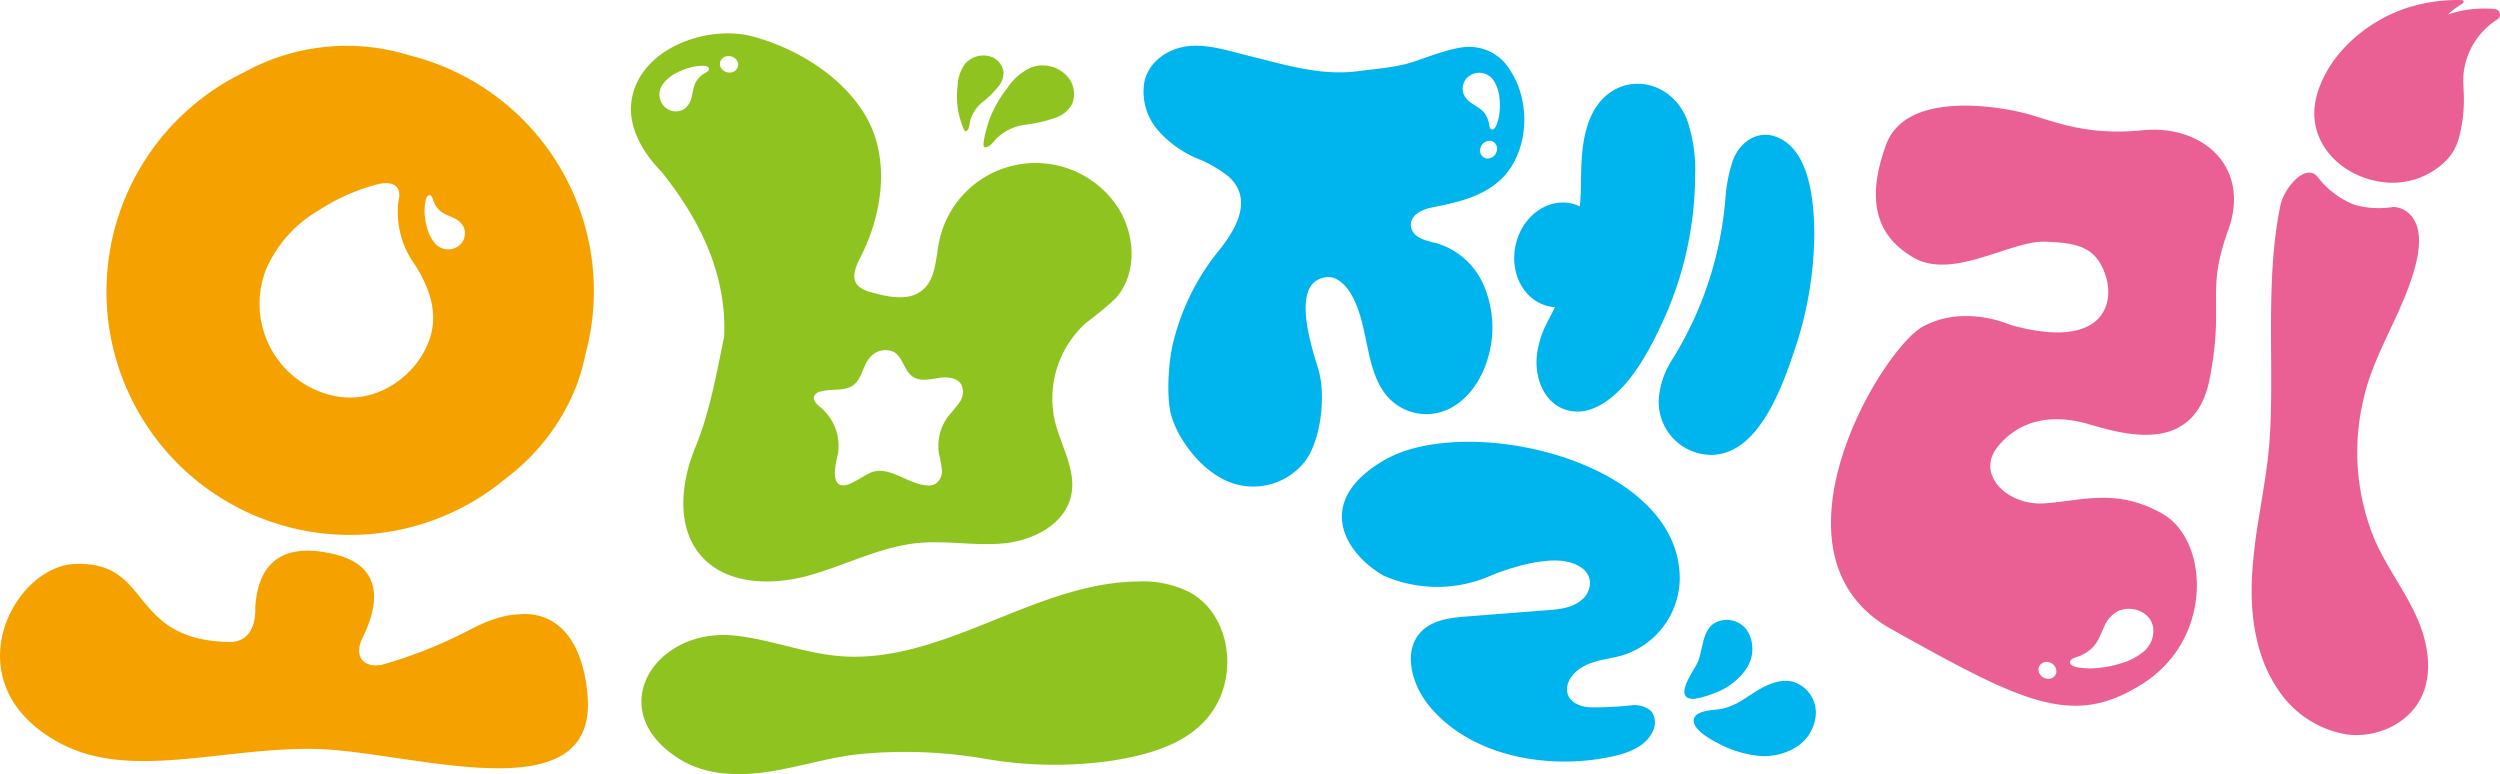 <svg xmlns="http://www.w3.org/2000/svg" width="398.517" height="123.4" viewBox="0 0 398.517 123.4">
  <g id="bi-jelly" transform="translate(-123.058 -148.152)">
    <g id="jelly" transform="translate(-8563.532 -244.447)">
      <path id="패스_17431" data-name="패스 17431" d="M8887.239,485.369a4.064,4.064,0,0,0-3.232-.929,54.142,54.142,0,0,1-6.59.312c-4.889-.413-4.531-4.845-.582-6.728,1.884-.892,4.026-1.015,6.016-1.621a12.992,12.992,0,0,0,8.938-12.251c-.124-18.828-33.938-26.371-47.03-18.841-11.213,6.452-6.651,14.665-.256,18.408a21.156,21.156,0,0,0,16.888.156c2.928-1.257,8.793-3.139,12.437-2.335,1.72.369,3.558,1.347,3.645,3.313a3.476,3.476,0,0,1-1.206,2.676c-1.546,1.4-3.631,1.587-5.616,1.744-4.226.324-8.448.66-12.673.984-2.616.206-5.459.506-7.319,2.345-3.107,3.059-1.625,8.483,1.153,11.881,6.782,8.283,19.349,10.264,29.22,8.1,2.56-.548,5.331-1.591,6.429-3.963a3.029,3.029,0,0,0-.219-3.251" transform="translate(62.565 20.599)" fill="#00b4ed"/>
      <path id="패스_17432" data-name="패스 17432" d="M8872.185,409.238a8.955,8.955,0,0,1-.388,1.24c-.141.314-.388.66-.69.628-.336-.034-.407-.5-.457-.834a3.746,3.746,0,0,0-.957-2.044,4.389,4.389,0,0,0-.873-.687c-.3-.2-.61-.392-.909-.6a3.243,3.243,0,0,1-1.393-1.7,2.584,2.584,0,0,1,.526-2.277,2.748,2.748,0,0,1,4.379.4,6.054,6.054,0,0,1,.877,2.678,10.136,10.136,0,0,1-.115,3.183m-2.914,4.837a1.544,1.544,0,0,1,1.688-1.146,1.271,1.271,0,0,1,.909,1.648,1.521,1.521,0,0,1-1.662,1.163,1.3,1.3,0,0,1-.936-1.665m4.737-12.4a7.527,7.527,0,0,0-6.182-3.719c-2.373-.188-6.592,1.484-9.066,2.314-2.835.96-5.9,1.136-8.871,1.532-5.918.8-11.306-.888-17.217-2.346-3.183-.773-6.39-1.883-9.609-1.658s-6.54,2.218-7.345,5.666a9.334,9.334,0,0,0,2.053,7.658,17.2,17.2,0,0,0,6.255,4.571,19.94,19.94,0,0,1,5.128,2.936c4.143,3.8.827,8.845-1.763,12.02a37.3,37.3,0,0,0-7.181,14.805c-.658,2.817-1.02,8.343-.231,11.187a15.289,15.289,0,0,0,1.9,4.106c2.019,3.159,4.863,5.82,8.179,6.849a10.5,10.5,0,0,0,11.041-3.317c2.706-3.211,3.629-10.685,2.316-15.012-1-3.314-4.651-14.113,1.434-14.622,1.546-.116,2.938,1.237,3.8,2.7,2.975,5.056,2.089,12.3,5.965,16.518a8.248,8.248,0,0,0,9.634,1.792c3.111-1.49,5.312-4.762,6.3-8.386a17.036,17.036,0,0,0-.6-10.961,11.888,11.888,0,0,0-7.606-7.046c-1.676-.418-3.915-.84-4.138-2.718-.2-1.822,1.823-2.708,3.417-3.019,3.958-.78,8.1-1.686,11.063-4.6,4.194-4.107,4.8-12.041,1.318-17.249" transform="translate(53.306 2.139)" fill="#00b4ed"/>
      <path id="패스_17433" data-name="패스 17433" d="M8873.759,449.078a8.427,8.427,0,0,0,8.319,9.748c7.188-.088,10.963-9.911,13.153-16.476a58.93,58.93,0,0,0,3.225-18.736c-.03-5.671-.852-13.752-6.3-15.566a4.707,4.707,0,0,0-.945-.213c-2.426-.287-4.722,1.381-5.725,4.03a24.11,24.11,0,0,0-1.154,5.566,57.39,57.39,0,0,1-8.76,26.582,13.249,13.249,0,0,0-1.812,5.066" transform="translate(77.343 6.285)" fill="#00b4ed"/>
      <path id="패스_17434" data-name="패스 17434" d="M8880.672,463.619c-1.248,1.436-1.236,3.706-1.941,5.548-.415,1.081-3.448,4.977-1.559,5.819a2.347,2.347,0,0,0,1.393.042,15.218,15.218,0,0,0,3.1-.967,10.176,10.176,0,0,0,4.836-3.861,5.642,5.642,0,0,0,.092-5.953,3.952,3.952,0,0,0-5.5-1.039,3.509,3.509,0,0,0-.424.411" transform="translate(78.533 28.895)" fill="#00b4ed"/>
      <path id="패스_17435" data-name="패스 17435" d="M8885.792,472.187a11.183,11.183,0,0,1-3.659,1.654c-1.106.229-4.15.151-4.5,1.642-.367,1.6,2.864,3.364,3.923,3.891a17.671,17.671,0,0,0,6.208,1.946,9.684,9.684,0,0,0,6.258-1.42,6.7,6.7,0,0,0,3.063-5.481,5.164,5.164,0,0,0-3.637-4.883c-2-.513-4.084.4-5.842,1.487-.606.377-1.208.78-1.817,1.165" transform="translate(78.968 31.745)" fill="#00b4ed"/>
      <path id="패스_17436" data-name="패스 17436" d="M8886.2,416.914a24.889,24.889,0,0,0-1.247-9.03c-2.836-7.464-12.629-8.16-15.691.188-1.131,3.083-1.218,6.451-1.25,9.721-.012,1.251-.076,2.529-.172,3.813a6.58,6.58,0,0,0-.926-.365c-3.847-1.141-7.967,1.555-9.2,6.02s.886,9.009,4.732,10.15a6.354,6.354,0,0,0,1.418.247c-1.233,2.548-2.017,3.5-2.674,6.386-1,4.4.841,8.96,4.532,10.011a6.457,6.457,0,0,0,4.39-.324c5.434-2.3,9.106-9.645,11.39-14.793a56.315,56.315,0,0,0,4.7-22.025" transform="translate(70.599 3.906)" fill="#00b4ed"/>
      <path id="패스_17437" data-name="패스 17437" d="M8926.176,494.253a1.3,1.3,0,0,1,1.609-1.029,1.543,1.543,0,0,1,1.239,1.621,1.272,1.272,0,0,1-1.594,1,1.522,1.522,0,0,1-1.255-1.594m5.029-.985c-.041-.481.646-.721,1.146-.889a5.977,5.977,0,0,0,2.845-1.953A6.13,6.13,0,0,0,8936,489c.226-.482.427-.971.652-1.453a4.933,4.933,0,0,1,2.189-2.459,4.3,4.3,0,0,1,3.627.062c2.755,1.331,2.416,4.579.625,6.256a9.844,9.844,0,0,1-3.84,2.027,16.976,16.976,0,0,1-4.89.79,14.5,14.5,0,0,1-2-.171c-.521-.1-1.117-.346-1.156-.781m11.518-84.828c-9.669.977-14.831-1.828-19.423-2.889s-18.39-3.177-21.436,5.217-1.9,14.294,4.351,17.952,15.473-2.691,20.943-2.519,8.26.933,9.732,5.481-.55,11.849-15.152,7.8c0,0-7.324-3.37-13.985.244s-26.274,36.37-5.079,48.213,29.023,15.827,40.2,8.659,10.473-22.728,3.136-26.979-13.017-2.081-18.93-1.707-10.956-4.653-7.423-9.019,8.787-5.273,14.467-3.62,16.97,5.053,19.344-7.28-.687-13.625,2.945-23.645-4.021-16.88-13.688-15.905" transform="translate(85.367 4.924)" fill="#ea6094"/>
      <path id="패스_17438" data-name="패스 17438" d="M8955.7,501.626a16.331,16.331,0,0,1-11.125-7.409c-3.433-5.187-4.3-11.693-3.976-17.9a84.685,84.685,0,0,1,.986-8.606c.515-3.29,1.109-6.572,1.513-9.877,1.451-11.858-.719-27.445,2.03-40.566.58-2.762,4-6.777,5.894-4.553a13.855,13.855,0,0,0,5.928,4.492,14.523,14.523,0,0,0,6.077.352c.95-.117,5.684.849,3.718,8.926-1.86,7.649-6.786,14.257-8.43,21.933A36.354,36.354,0,0,0,8960.326,471c1.882,4.127,4.67,7.794,6.526,11.932s2.688,9.121.547,13.119c-2.171,4.051-7.145,6.168-11.7,5.574" transform="translate(104.98 8.048)" fill="#ea6094"/>
      <path id="패스_17439" data-name="패스 17439" d="M8963.232,393.6a26.479,26.479,0,0,1,7.871-.988.288.288,0,0,1,.145.537,14.607,14.607,0,0,0-2.36,1.764,17.978,17.978,0,0,1,7.519-.868.9.9,0,0,1,.368,1.658,11.589,11.589,0,0,0-5.411,9.027c-.039.767.006,1.539.039,2.307.017.314.03.629.036.94a23.239,23.239,0,0,1-.671,6.14,8.9,8.9,0,0,1-1.057,2.68,8.379,8.379,0,0,1-1.338,1.625,12.039,12.039,0,0,1-9.4,3.258c-7.1-.677-12.839-6.537-11.037-13.637a15.735,15.735,0,0,1,1.247-3.3c2.733-5.427,8.363-9.539,14.045-11.148" transform="translate(107.905)" fill="#ea6094"/>
      <path id="패스_17440" data-name="패스 17440" d="M8790.353,470.062c-5.648-.5-11.013-2.7-16.642-3.266-12.928-1.271-21.149,12.26-8.41,19.868,4.1,2.44,9.227,2.563,13.953,1.835s9.332-2.212,14.1-2.766a74.953,74.953,0,0,1,20.406.718,64.385,64.385,0,0,0,20.417.257c6.759-1.107,13.441-3.2,16.569-9.159s1.559-14.39-4.424-17.656a16.592,16.592,0,0,0-8.181-1.712c-16.578.134-31.285,13.335-47.79,11.881" transform="translate(29.906 27.111)" fill="#8fc31f"/>
      <path id="패스_17441" data-name="패스 17441" d="M8810.163,455.119a28.637,28.637,0,0,1-1.829,2.271,7.9,7.9,0,0,0-1.478,5.991,18.317,18.317,0,0,1,.463,2.619,2.4,2.4,0,0,1-1.142,2.24,2.467,2.467,0,0,1-1.26.182c-3.016-.212-5.754-3.026-8.648-2.15-1.812.553-5.965,4.516-6.026.048a16.789,16.789,0,0,1,.512-2.96,8.028,8.028,0,0,0-2.769-7.369c-.575-.473-1.306-1.108-1.029-1.808a1.364,1.364,0,0,1,.893-.69c1.777-.587,3.949.042,5.427-1.114,1.152-.9,1.375-2.541,2.148-3.788a3.728,3.728,0,0,1,.319-.44,3.207,3.207,0,0,1,3.99-.964c1.4.9,1.592,3.026,2.99,3.932,1.146.746,2.64.394,3.991.18s3.015-.136,3.7,1.052a2.784,2.784,0,0,1-.249,2.766m-35.335-53.982a1.3,1.3,0,0,1-1.219,1.47,1.543,1.543,0,0,1-1.675-1.166,1.273,1.273,0,0,1,1.211-1.442,1.523,1.523,0,0,1,1.683,1.138m-4.647.818c.088.326-.321.561-.617.727a3.728,3.728,0,0,0-1.562,1.627,4.262,4.262,0,0,0-.33,1.06c-.082.353-.147.71-.228,1.063a3.255,3.255,0,0,1-1.086,1.908,2.575,2.575,0,0,1-2.315.322,2.745,2.745,0,0,1-1.19-4.23,5.99,5.99,0,0,1,2.187-1.778,10.053,10.053,0,0,1,3.013-1.033,8.639,8.639,0,0,1,1.294-.085c.346.02.756.126.836.42m64.855,21.666a15.7,15.7,0,0,0-28.193,6.076c-.526,2.677-.515,5.806-2.6,7.569-2.188,1.842-5.464,1.15-8.214.355a4.052,4.052,0,0,1-2.245-1.221c-.962-1.295-.1-3.091.634-4.526,3.456-6.832,4.638-15.488.857-22.148-3.648-6.425-11.065-10.977-18.114-12.868-7.258-1.945-18.136,1.919-19.325,10.278-.6,4.218,1.844,8.3,4.826,11.337,6.319,7.912,10.365,16.558,9.94,26.212-1.225,5.962-2.282,12.059-4.6,17.689s-3.073,12.708.937,17.286,11.153,4.762,17.035,3.155,11.419-4.6,17.479-5.207c4.623-.455,9.3.516,13.919.03s9.584-3.087,10.552-7.631c.856-4.023-1.662-7.9-2.614-11.9a16.227,16.227,0,0,1,5.069-15.676,49.785,49.785,0,0,0,4.591-3.795c3.64-4,3.208-10.6.064-15.015" transform="translate(29.416 1.556)" fill="#8fc31f"/>
      <path id="패스_17442" data-name="패스 17442" d="M8804.27,409.413a8.163,8.163,0,0,0-4.66,2.177c-.548.606-1.07,1.423-1.888,1.435-.718.01.645-4.2.736-4.452a19.779,19.779,0,0,1,2.888-5.052,8.925,8.925,0,0,1,3.886-3.266,5.318,5.318,0,0,1,5.485,1.312,4.175,4.175,0,0,1,.911,4.571,4.673,4.673,0,0,1-2.283,2.045,21.141,21.141,0,0,1-5.075,1.231" transform="translate(45.856 3.049)" fill="#8fc31f"/>
      <path id="패스_17443" data-name="패스 17443" d="M8798.648,406.236a5.883,5.883,0,0,0-2.043,3.108c-.108.58-.119,1.279-.62,1.6-.438.28-1.194-2.827-1.232-3.018a14.315,14.315,0,0,1-.138-4.2,6.436,6.436,0,0,1,1.152-3.481,3.844,3.844,0,0,1,3.873-1.273,3.022,3.022,0,0,1,2.293,2.469,3.382,3.382,0,0,1-.628,2.122,15.219,15.219,0,0,1-2.657,2.683" transform="translate(44.62 2.583)" fill="#8fc31f"/>
      <path id="패스_17444" data-name="패스 17444" d="M8755.406,428.973a2.744,2.744,0,0,1-4.385.284,5.96,5.96,0,0,1-1.283-2.509,10.01,10.01,0,0,1-.384-3.162,8.472,8.472,0,0,1,.186-1.283c.091-.332.278-.712.584-.728.338-.02.482.428.582.752a3.737,3.737,0,0,0,1.268,1.869,4.238,4.238,0,0,0,.967.541c.33.154.666.293.993.447a3.242,3.242,0,0,1,1.64,1.457,2.574,2.574,0,0,1-.167,2.332m-8.248,2.728c4.965,7.149,3.973,11.914,1.589,15.687-2.483,3.933-8.439,8.275-15.765,5.634a15.008,15.008,0,0,1-8.852-19.74,20.2,20.2,0,0,1,8.323-9.286,32.1,32.1,0,0,1,8.946-4.04c3.178-.938,4.368.426,3.773,2.611a14.336,14.336,0,0,0,1.984,9.133m27.222-6.96a38.73,38.73,0,0,0-27.428-25.45,33.738,33.738,0,0,0-26.318,2.667A38.8,38.8,0,1,0,8762.32,466.7a34.017,34.017,0,0,0,11.191-14.629,33.542,33.542,0,0,0,1.482-5.162,38.522,38.522,0,0,0-.614-22.169" transform="translate(4.924 2.139)" fill="#f5a200"/>
      <path id="패스_17445" data-name="패스 17445" d="M8780.235,477.617c-.965-10.516-6.327-13.131-10.7-12.783-1.334.107-3.521.1-8.126,2.513a73.167,73.167,0,0,1-13.938,5.546c-2.631.536-4.652-1.069-3.081-4.305s4.846-11.2-4.758-13.381c-8.475-1.928-11.964,1.873-12.358,8.626h0c0,.061.427,5.548-4.243,5.432-16.173-.4-12.025-12.974-24.558-12.438-9.925.424-19.779,19.327-2.214,28.617,11.144,5.892,25.724.6,40.57.864s45.2,10.811,43.408-8.692" transform="translate(0.001 25.676)" fill="#f5a200"/>
    </g>
  </g>
</svg>
